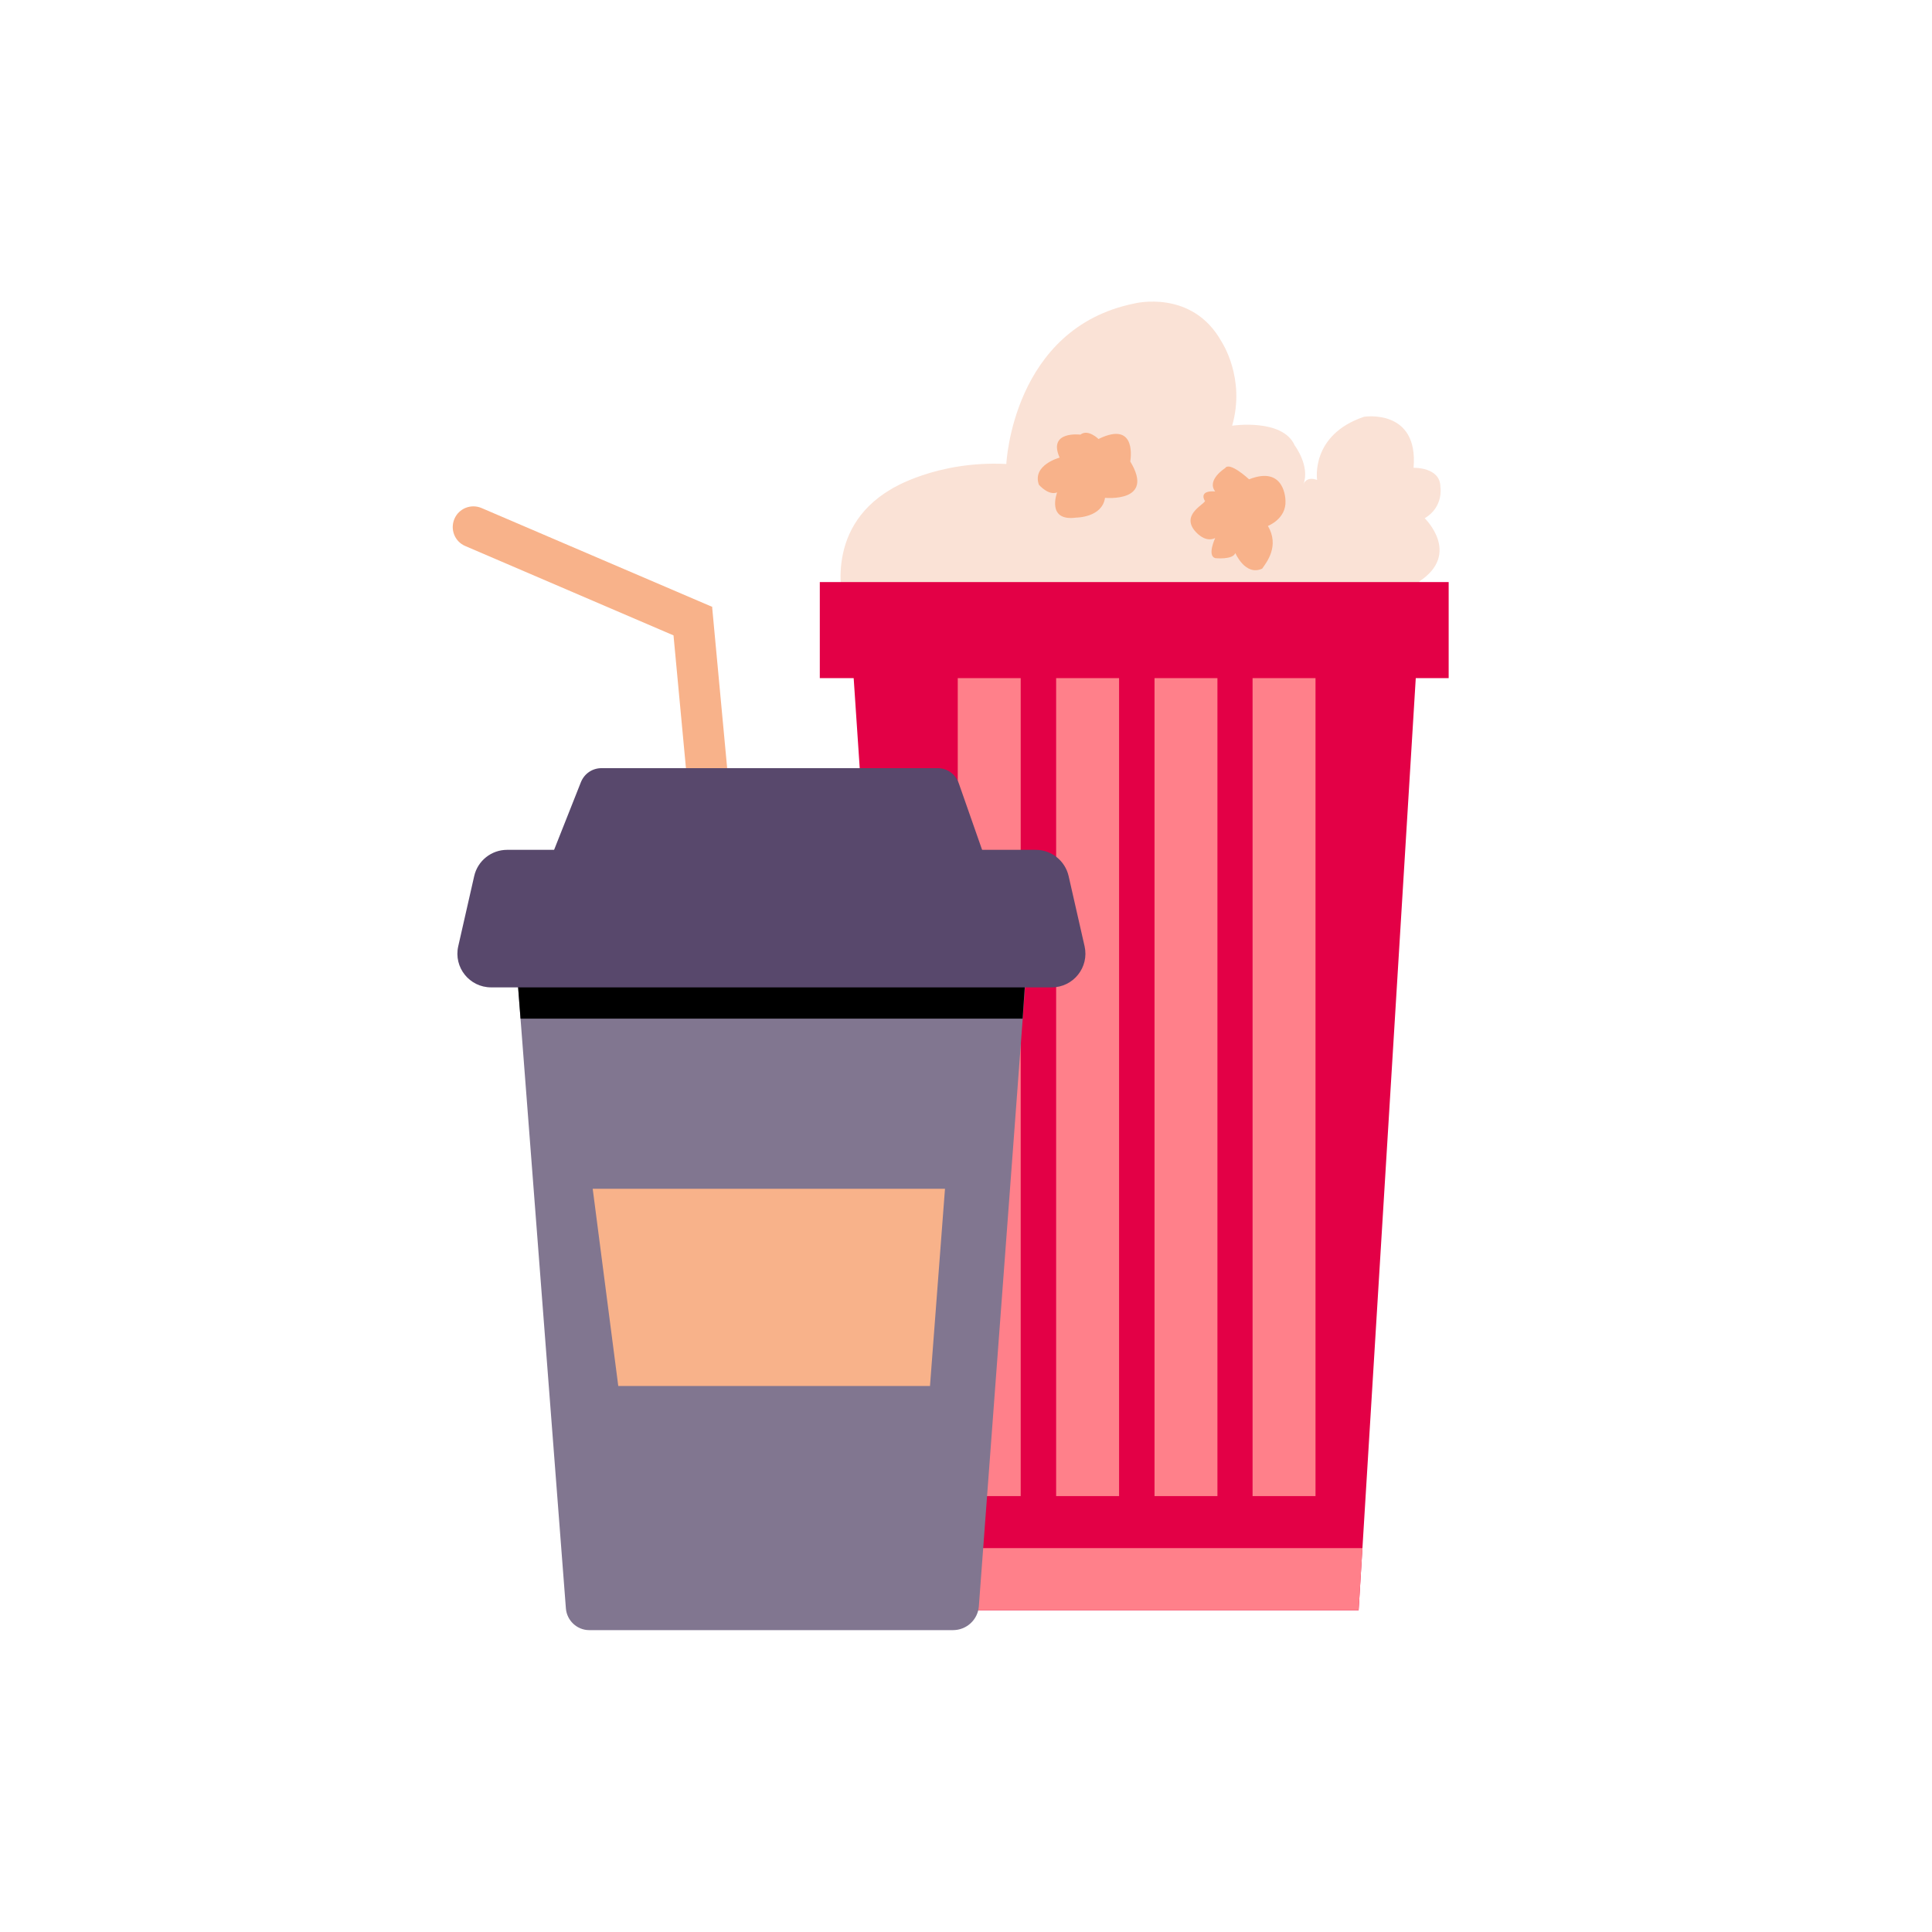 <svg width="64" height="64" viewBox="0 0 64 64" fill="none" xmlns="http://www.w3.org/2000/svg">
<g clip-path="url(#clip0_1009_12280)">
<path d="M27.961 20.054C27.961 20.054 27.21 17.559 29.516 16.206C29.516 16.206 31.008 15.254 33.336 15.37C33.336 15.37 33.537 10.867 37.579 10.053C37.579 10.053 39.494 9.566 40.467 11.321C40.467 11.321 41.271 12.527 40.816 14.102C40.816 14.102 42.488 13.848 42.89 14.757C42.89 14.757 43.408 15.444 43.176 16.047C43.176 16.047 43.26 15.762 43.631 15.899C43.631 15.899 43.398 14.408 45.186 13.806C45.186 13.806 46.995 13.52 46.826 15.497C46.826 15.497 47.715 15.466 47.715 16.132C47.715 16.132 47.831 16.787 47.196 17.168C47.196 17.168 48.413 18.341 47.016 19.261C47.016 19.261 47.598 20.635 44.212 20.233C43.959 20.318 27.972 20.033 27.972 20.033L27.961 20.054Z" fill="#FAE2D6"/>
<path d="M45.006 53.344H30.352L28.162 20.72H47.006L45.006 53.344Z" fill="#E30046"/>
<path d="M36.393 14.546C36.393 14.546 36.044 14.197 35.79 14.398C35.79 14.398 34.7 14.26 35.102 15.159C35.102 15.159 34.182 15.402 34.415 16.058C34.415 16.058 34.732 16.428 35.018 16.311C35.018 16.311 34.647 17.284 35.653 17.146C35.653 17.146 36.51 17.146 36.605 16.491C36.605 16.491 38.276 16.66 37.441 15.286C37.441 15.286 37.695 13.912 36.404 14.535L36.393 14.546Z" fill="#F8B28A"/>
<path d="M39.917 16.576C39.969 16.681 39.123 17.009 39.568 17.57C39.568 17.57 39.895 18.003 40.255 17.823C40.255 17.823 39.98 18.405 40.255 18.489C40.255 18.489 40.837 18.553 40.922 18.32C40.922 18.32 41.25 19.092 41.81 18.838C41.959 18.627 42.392 18.087 42.001 17.422C42.001 17.422 42.615 17.189 42.583 16.586C42.583 16.586 42.583 15.402 41.377 15.878C41.377 15.878 40.731 15.275 40.583 15.508C40.583 15.508 39.959 15.899 40.255 16.28C40.255 16.28 39.716 16.216 39.906 16.586L39.917 16.576Z" fill="#F8B28A"/>
<path d="M33.812 21.576H31.727V49.56H33.812V21.576Z" fill="#FF808A"/>
<path d="M37.071 21.576H34.986V49.56H37.071V21.576Z" fill="#FF808A"/>
<path d="M40.329 21.576H38.245V49.56H40.329V21.576Z" fill="#FF808A"/>
<path d="M43.578 21.576H41.493V49.56H43.578V21.576Z" fill="#FF808A"/>
<path d="M30.214 51.283L30.352 53.344H45.006L45.133 51.283H30.214Z" fill="#FF808A"/>
<path d="M47.989 19.282H27.157V22.464H47.989V19.282Z" fill="#E30046"/>
<path d="M33.96 32.508H17.148L18.746 53.281C18.777 53.683 19.116 54 19.518 54H31.569C32.024 54 32.394 53.651 32.426 53.207L33.971 32.508H33.96Z" fill="#817690"/>
<path d="M17.148 32.508L17.243 33.745H33.875L33.96 32.508H17.148Z" fill="black"/>
<path d="M19.634 39.379L20.481 45.913H30.807L31.304 39.379H19.634Z" fill="#F8B28A"/>
<path d="M23.602 20.107L15.952 16.829C15.603 16.681 15.201 16.84 15.053 17.189C14.905 17.538 15.063 17.94 15.413 18.088L22.311 21.048L22.893 27.264C22.925 27.613 23.221 27.888 23.57 27.888C23.591 27.888 23.612 27.888 23.634 27.888C24.015 27.856 24.29 27.518 24.247 27.148L23.591 20.117L23.602 20.107Z" fill="#F8B28A"/>
<path d="M34.838 32.708H16.269C15.55 32.708 15.021 32.042 15.18 31.345L15.709 29.019C15.825 28.511 16.28 28.152 16.798 28.152H34.309C34.827 28.152 35.282 28.511 35.399 29.019L35.928 31.345C36.086 32.042 35.557 32.708 34.838 32.708Z" fill="#58486C"/>
<path d="M31.886 29.251H19.01C18.481 29.251 18.132 28.723 18.322 28.236L19.243 25.911C19.359 25.625 19.623 25.446 19.93 25.446H31.061C31.378 25.446 31.653 25.646 31.759 25.942L32.574 28.268C32.743 28.755 32.383 29.251 31.875 29.251H31.886Z" fill="#58486C"/>
</g>
<defs>
<clipPath id="clip0_1009_12280">
<rect width="33" height="44" fill="white" transform="translate(15 10)"/>
</clipPath>
</defs>
</svg>
